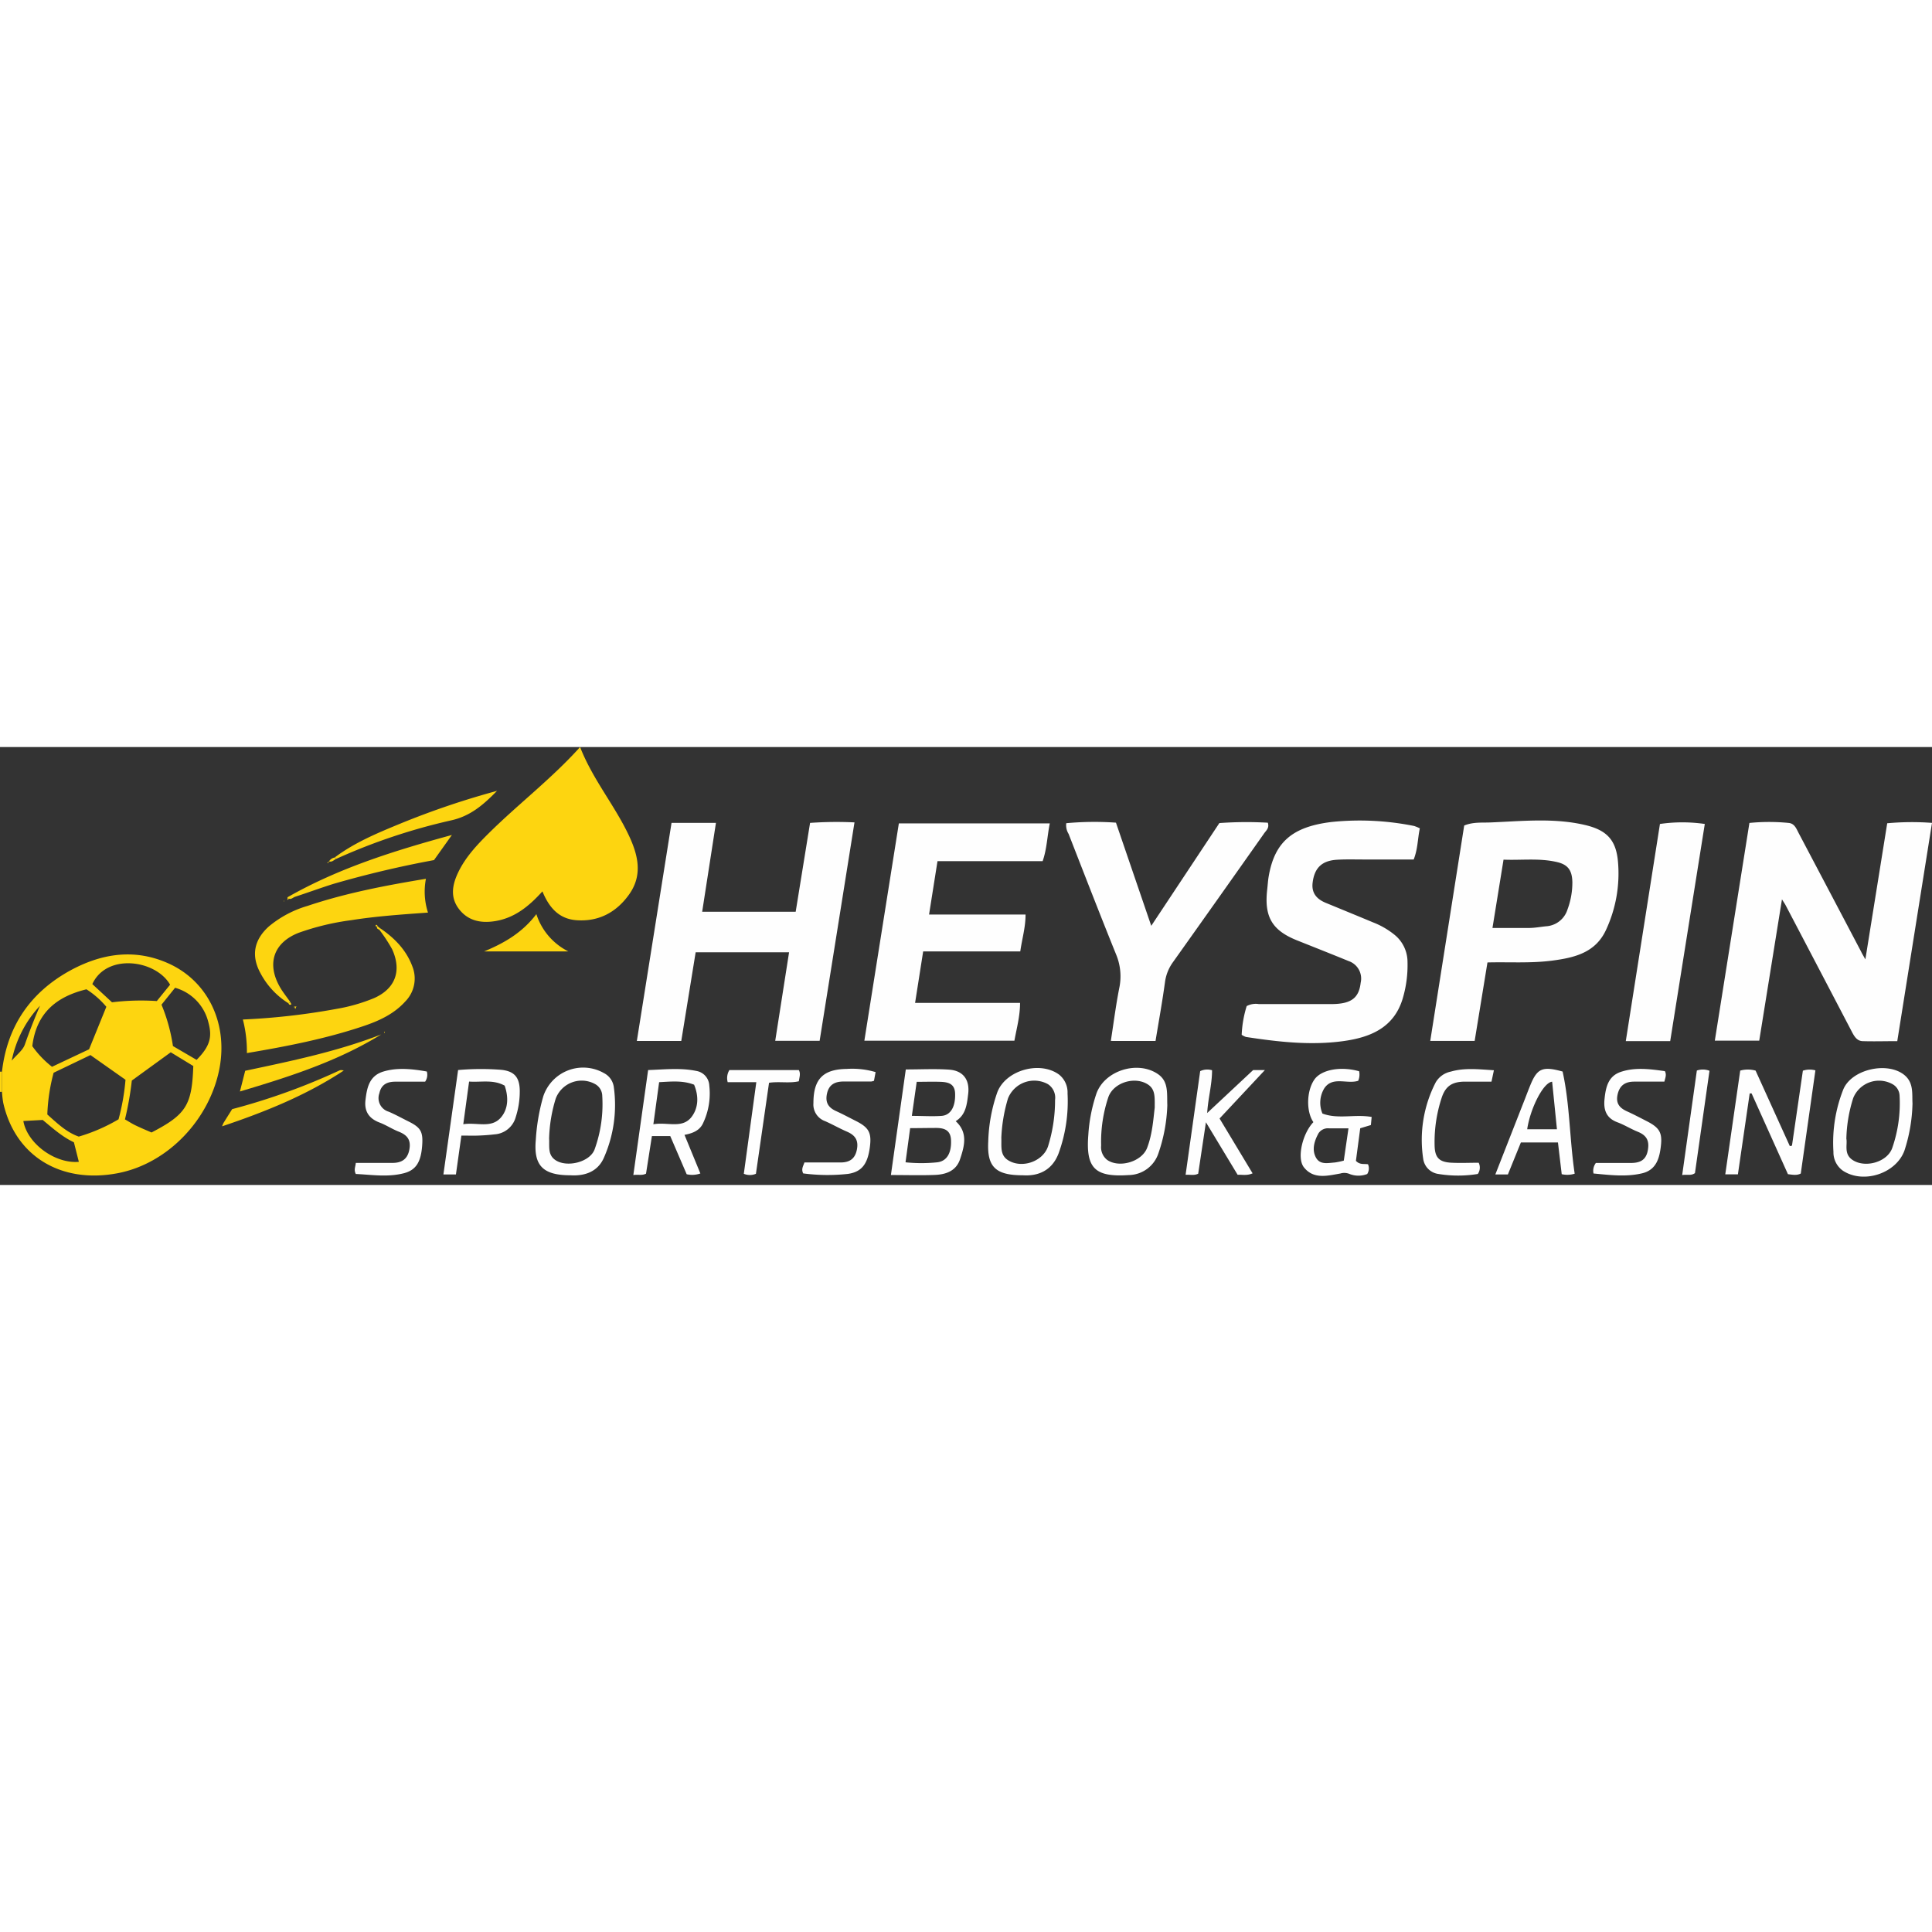 <?xml version="1.0"?>
<svg xmlns="http://www.w3.org/2000/svg" width="150" height="150" fill="none" viewBox="0 0 150 34">
  <rect x="0" y="0" width="150" height="34" fill="#333333" stroke="none"/>
  <path fill="#FDD510" d="M.154 26.771H0v-1.567h.154v1.567Z"/>
  <path fill="#FDD510" d="M.154 26.771v-1.567c.401-3.52 2.194-6.135 5.266-7.837 2.386-1.307 4.922-1.743 7.524-.627 3.135 1.335 4.74 4.611 4.113 8.119-.721 3.981-3.982 7.486-7.938 8.232-4.36.824-7.934-1.301-8.868-5.47a7.702 7.702 0 0 1-.097-.85Zm3.52 1.756c.774.692 1.502 1.392 2.442 1.718a13.608 13.608 0 0 0 3.088-1.342 17.18 17.18 0 0 0 .54-3.07l-2.722-1.918-2.859 1.373a14.359 14.359 0 0 0-.489 3.239Zm9.583-4.828-3.022 2.194a24.476 24.476 0 0 1-.533 3.016c.292.166.549.336.825.467.417.2.846.38 1.238.549 2.69-1.398 3.138-2.116 3.242-5.16l-1.75-1.066Zm-10.749-.476a7.66 7.66 0 0 0 1.53 1.602l2.878-1.358 1.341-3.3a6.797 6.797 0 0 0-1.545-1.358c-2.307.567-3.89 1.815-4.204 4.414Zm12.756 1.065c1.04-1.056 1.232-1.774.909-2.934a3.687 3.687 0 0 0-2.58-2.664l-1.054 1.313c.428 1.03.726 2.11.888 3.213l1.837 1.072Zm-8.095-5.884 1.527 1.414a18.596 18.596 0 0 1 3.48-.097l1.031-1.27c-1.116-1.94-4.93-2.463-6.038-.047ZM6.12 32.197l-.382-1.51c-.912-.427-1.665-1.11-2.423-1.734l-1.502.082c.304 1.746 2.458 3.329 4.304 3.169l.003-.007Zm-3.015-12.11A8.753 8.753 0 0 0 .91 24.348c.414-.486.869-.812 1.02-1.254a44.17 44.17 0 0 1 1.175-3.006Zm39.008-8.88c-1.05 1.163-2.154 2.053-3.646 2.304-1.097.182-2.107 0-2.821-.918-.715-.919-.533-1.903-.066-2.875.564-1.17 1.439-2.104 2.345-3.003C40.219 4.439 42.805 2.48 45.038 0c.978 2.508 2.677 4.511 3.783 6.856.718 1.523 1.1 3.078.022 4.59-.987 1.385-2.354 2.121-4.075 2-1.37-.098-2.135-.976-2.655-2.24Zm-19.718 8.686a6.123 6.123 0 0 1-2.157-2.307c-.759-1.37-.527-2.602.627-3.649a8.321 8.321 0 0 1 3.006-1.601c2.969-.997 6.032-1.584 9.198-2.107a5.295 5.295 0 0 0 .16 2.624c-2.029.147-3.997.279-5.956.589-1.39.18-2.756.508-4.076.978-1.956.759-2.508 2.392-1.464 4.216.232.405.533.772.8 1.154l-.138.104Z"/>
  <path fill="#FDD510" d="M29.467 14.038c1.126.752 2.053 1.68 2.54 2.971a2.536 2.536 0 0 1-.537 2.74c-.884.985-2.053 1.514-3.266 1.922-2.919.981-5.934 1.567-9.035 2.09a9.921 9.921 0 0 0-.313-2.607 53.029 53.029 0 0 0 7.276-.825 13.555 13.555 0 0 0 2.921-.84c1.652-.737 2.15-2.129 1.392-3.79-.29-.521-.617-1.02-.978-1.495v-.166Zm-7.141-2.377c3.956-2.257 8.257-3.605 12.759-4.833l-1.389 1.95a80.262 80.262 0 0 0-7.837 1.855c-.99.314-1.965.671-2.953.994-.185.06-.376.313-.595.047l.015-.013ZM26 8.564c1.533-1.15 3.291-1.88 5.04-2.602a63.895 63.895 0 0 1 7.55-2.56c-1.082 1.103-2.088 1.977-3.615 2.303A46.322 46.322 0 0 0 26.11 8.68L26 8.564Zm-7.373 18.179.41-1.608c3.565-.756 7.142-1.492 10.562-2.822-3.364 2.076-7.085 3.273-10.972 4.43Z"/>
  <path fill="#FEFEFE" d="m144.827 16.486 1.696-10.568a21.01 21.01 0 0 1 3.477-.03l-2.696 16.946c-.941 0-1.825.028-2.699 0-.47-.022-.671-.43-.869-.809a6422.29 6422.29 0 0 0-5.106-9.752c-.047-.091-.107-.173-.279-.449l-1.765 10.972h-3.448l2.686-16.903c1.017-.1 2.04-.1 3.057 0 .46.05.595.464.777.806 1.616 3.062 3.229 6.124 4.84 9.188.069.15.151.28.329.599Zm-81.191 6.323h-3.448l1.075-6.872H54.01l-1.116 6.881h-3.449L52.138 5.89h3.448l-1.069 6.897h7.26l1.117-6.897a29.234 29.234 0 0 1 3.448-.04l-2.706 16.959Zm9.151-13.95-.655 4.144h7.492c0 1.013-.273 1.881-.41 2.865h-7.54l-.627 3.997h8.15c0 1.035-.263 1.956-.438 2.934h-11.65l2.678-16.871h11.718c-.204 1.025-.223 1.981-.555 2.934l-8.163-.003Zm40.893-2.765c.684-.282 1.351-.213 1.991-.238 2.47-.097 4.956-.376 7.404.2 1.699.402 2.414 1.18 2.549 2.906a10.378 10.378 0 0 1-.941 5.251c-.818 1.756-2.438 2.138-4.134 2.364-1.696.225-3.336.103-5.063.147l-.994 6.091h-3.448l2.636-16.721Zm2.195 7.953h2.821c.442 0 .881-.082 1.32-.129a1.861 1.861 0 0 0 1.683-1.304 6.001 6.001 0 0 0 .379-2.138c-.025-.94-.366-1.379-1.291-1.567-1.332-.291-2.68-.11-4.053-.166l-.859 5.304Zm-5.64-7.734c-.172.819-.154 1.602-.476 2.417h-3.913c-.677 0-1.357-.022-2.034.02-1.179.068-1.756.626-1.9 1.777-.1.805.314 1.276 1.013 1.567 1.225.505 2.451 1.006 3.674 1.517a6.223 6.223 0 0 1 1.68.972 2.721 2.721 0 0 1 1 2.12 9.051 9.051 0 0 1-.383 2.855c-.677 2.216-2.47 2.969-4.529 3.263-2.558.364-5.1.076-7.634-.313a1.407 1.407 0 0 1-.329-.166 8.705 8.705 0 0 1 .389-2.23c.288-.152.618-.207.94-.156h5.715c1.489-.019 2.063-.498 2.195-1.661a1.433 1.433 0 0 0-.941-1.68c-1.323-.543-2.652-1.066-3.978-1.596-1.956-.778-2.58-1.83-2.339-3.95.038-.336.057-.677.113-1.013.455-2.655 1.812-3.874 4.909-4.24a21.294 21.294 0 0 1 6.386.313c.152.05.299.112.442.184Zm-23.99 16.505c.219-1.414.388-2.746.648-4.075a4.405 4.405 0 0 0-.24-2.643c-1.255-3.103-2.468-6.235-3.687-9.357a1.276 1.276 0 0 1-.182-.83 23.856 23.856 0 0 1 3.859-.042l2.74 8.01 5.288-7.978a29.15 29.15 0 0 1 3.762-.028c.144.435-.163.627-.314.868a2578.28 2578.28 0 0 1-7.044 9.95c-.337.461-.553 1-.627 1.567-.206 1.517-.482 3.028-.733 4.561l-3.47-.003Zm42.633-16.846a12.196 12.196 0 0 1 3.482 0l-2.686 16.859h-3.448l2.652-16.86ZM69.17 33.229l1.156-8.198c1.179 0 2.276-.06 3.364.016 1.088.075 1.611.784 1.48 1.881-.098.796-.167 1.624-.97 2.12.979.893.672 1.955.333 2.968-.313.918-1.125 1.182-2.006 1.207-1.072.04-2.141.006-3.358.006Zm1.495-3.652-.36 2.664c.82.085 1.646.085 2.466 0 .75-.09 1.11-.73 1.066-1.727-.034-.771-.52-.94-1.163-.94s-1.298.015-2.012.015l.003-.012Zm.131-.94c.856 0 1.587.053 2.308 0 .72-.054 1.087-.734 1.05-1.744-.028-.758-.543-.877-1.123-.9-.58-.021-1.253 0-1.858 0l-.377 2.643Zm64.135 4.538h-.981l1.16-8.053c.39-.11.803-.11 1.194 0l2.658 5.86.166-.032.847-5.822c.314-.104.652-.113.972-.025l-1.135 8.01c-.314.163-.627.094-.997.05l-2.821-6.27h-.148l-.915 6.282ZM53.144 30.11l1.232 2.997c-.341.121-.71.142-1.063.06l-1.275-2.963h-1.424l-.457 2.918c-.314.16-.586.053-.985.107l1.148-8.15c1.27-.044 2.508-.186 3.74.068a1.203 1.203 0 0 1 1.009 1.138 5.367 5.367 0 0 1-.47 2.89c-.264.606-.828.816-1.455.935Zm-2.417-.822c1.104-.197 2.26.38 2.985-.595.517-.7.545-1.599.178-2.477-.9-.348-1.793-.241-2.715-.197l-.448 3.27Zm28.674 3.96c-2.122 0-2.774-.668-2.674-2.612.034-1.304.271-2.595.702-3.827.652-1.728 3.323-2.474 4.81-1.367a1.768 1.768 0 0 1 .645 1.448 11.781 11.781 0 0 1-.702 4.677c-.524 1.348-1.618 1.762-2.78 1.68Zm-1.658-2.919c.028.652-.122 1.335.514 1.743 1.063.68 2.705.122 3.11-1.063.366-1.17.551-2.39.548-3.617a1.254 1.254 0 0 0-.558-1.22 2.195 2.195 0 0 0-3.1 1.116 12.37 12.37 0 0 0-.514 3.041Zm-33.458 2.919c-2.153 0-2.862-.771-2.686-2.746.068-1.145.262-2.278.58-3.38a3.262 3.262 0 0 1 4.702-1.812 1.433 1.433 0 0 1 .777 1.104 10.137 10.137 0 0 1-.749 5.42c-.498 1.197-1.59 1.48-2.624 1.414Zm-1.652-2.862c.035.627-.11 1.235.442 1.649.875.652 2.721.213 3.091-.8a10.31 10.31 0 0 0 .593-4.144 1.066 1.066 0 0 0-.524-.906 2.154 2.154 0 0 0-3.09 1.113 11.496 11.496 0 0 0-.512 3.088Zm105.853-2.718a12.634 12.634 0 0 1-.627 3.667c-.652 1.775-3.166 2.6-4.762 1.568a1.742 1.742 0 0 1-.749-1.473 11.227 11.227 0 0 1 .755-4.822c.627-1.59 3.449-2.229 4.768-1.131.718.604.574 1.46.615 2.19Zm-5.135 2.74c.094.441-.207 1.166.451 1.63.966.68 2.709.207 3.107-.897a10.59 10.59 0 0 0 .574-4.075 1.064 1.064 0 0 0-.552-.894 2.162 2.162 0 0 0-3.044 1.07 11.133 11.133 0 0 0-.536 3.165ZM90.63 27.806a12.583 12.583 0 0 1-.692 3.74 2.464 2.464 0 0 1-2.308 1.686c-2.605.175-3.338-.517-3.134-3.107.066-1.093.277-2.172.626-3.21.627-1.787 3.176-2.602 4.765-1.533.85.57.709 1.486.743 2.424Zm-.978.169c0-.787.053-1.386-.51-1.765-1.01-.677-2.678-.176-3.088.965a10.922 10.922 0 0 0-.562 3.762 1.254 1.254 0 0 0 .461 1.113c.94.662 2.693.15 3.107-.925.413-1.075.483-2.225.595-3.153l-.003.003Zm12.32 1.147c-.571-.821-.536-2.42.075-3.304.533-.77 2.038-1.053 3.476-.646.052.249.027.507-.072.74-.871.28-1.971-.37-2.623.568a2.155 2.155 0 0 0-.154 1.975c1.21.46 2.53.031 3.821.266l-.059.627-.828.25-.335 2.53c.313.33.642.21.94.267a.809.809 0 0 1-.063.755 1.875 1.875 0 0 1-1.363 0 1.057 1.057 0 0 0-.731-.037c-.993.17-2.065.47-2.821-.483-.57-.724-.1-2.64.737-3.508Zm2.36 2.988.364-2.508h-1.52a.877.877 0 0 0-.809.389c-.314.583-.527 1.235-.213 1.852.313.618.94.449 1.47.414.239-.034.475-.083.708-.147Zm17.925 1.015a1.933 1.933 0 0 1-1.006.038l-.292-2.464h-2.878l-1.009 2.486h-.975l2.317-5.912c.131-.339.26-.68.398-1.016.533-1.304.94-1.498 2.508-1.063.567 2.562.539 5.254.937 7.931Zm-1.376-3.448-.373-3.693c-.693.057-1.709 2.107-1.937 3.693h2.31Zm-23.586-4.599h.912l-3.52 3.762 2.564 4.257c-.423.188-.762.1-1.163.11l-2.46-4.075-.6 3.993c-.313.157-.598.063-.978.085l1.132-8.047c.288-.138.617-.162.922-.069 0 1.12-.314 2.194-.377 3.32l3.568-3.336Zm-61.897 8.107h-.972l1.141-8.107a20.052 20.052 0 0 1 3.342-.018c1.013.103 1.423.567 1.445 1.592a6.5 6.5 0 0 1-.313 2.078 1.828 1.828 0 0 1-1.652 1.342c-.414.05-.831.078-1.254.094-.423.016-.831 0-1.314 0l-.423 3.019Zm1.022-7.21-.451 3.31c1.05-.172 2.194.358 2.943-.548.561-.674.57-1.583.27-2.449-.89-.492-1.809-.25-2.762-.316v.003Zm31.561-.737-.125.674a.998.998 0 0 1-.229.057h-2.194c-.627.018-1.075.244-1.226.94-.15.696.113 1.088.715 1.36.52.236 1.025.508 1.536.766 1.016.514 1.229.924 1.072 2.068-.175 1.276-.627 1.881-1.693 2.038a14.508 14.508 0 0 1-3.476-.038c-.17-.335 0-.558.094-.85h2.802c.674 0 1.122-.253 1.27-.993.147-.74-.144-1.132-.78-1.404-.574-.248-1.117-.561-1.69-.812a1.37 1.37 0 0 1-.903-1.398c0-1.856.736-2.63 2.59-2.655a6.368 6.368 0 0 1 2.237.247Zm55.74 7.872a1.002 1.002 0 0 1 .182-.818h2.712c.649 0 1.16-.173 1.313-.94.154-.769-.072-1.201-.774-1.484-.53-.213-1.022-.526-1.568-.73-.858-.314-1.1-.94-1.012-1.796.094-.919.276-1.796 1.279-2.126 1.122-.37 2.266-.21 3.407-.053.151.285.029.524-.037.815h-2.339c-.674 0-1.125.263-1.291.984-.166.721.166 1.073.755 1.336.521.235 1.028.505 1.536.765.941.486 1.176.871 1.072 1.85-.103.977-.344 1.943-1.511 2.194-1.219.279-2.464.122-3.724.003Zm-96.097.037c-.17-.35-.019-.555 0-.859h2.84c.724 0 1.182-.288 1.32-1.043.138-.756-.176-1.126-.825-1.383-.51-.2-.974-.514-1.492-.708-.824-.314-1.197-.875-1.09-1.753.115-.959.294-1.88 1.398-2.21 1.103-.329 2.257-.194 3.363 0a.939.939 0 0 1-.131.79h-2.301c-.627 0-1.104.2-1.254.906a1.1 1.1 0 0 0 .73 1.426c.527.226 1.028.505 1.54.759.965.48 1.14.806 1.05 1.928-.101 1.232-.483 1.85-1.418 2.09-1.26.324-2.514.114-3.73.057Zm88.363-8.053-.188.884h-2.11c-.94.016-1.457.339-1.758 1.254a10.97 10.97 0 0 0-.549 3.693c.019.978.373 1.307 1.339 1.35.699.032 1.401 0 2.084 0a.857.857 0 0 1-.069.872 9.488 9.488 0 0 1-3.053 0 1.377 1.377 0 0 1-1.188-1.194 9.751 9.751 0 0 1 .966-5.906 1.756 1.756 0 0 1 1.172-.846c1.069-.31 2.147-.182 3.354-.107Zm-57.267.925h-2.222a1.187 1.187 0 0 1 .132-.94h5.392c.157.29.04.56 0 .87-.737.173-1.495 0-2.314.117l-1.018 7.066a1.198 1.198 0 0 1-.94 0l.97-7.113Zm73.023-.903a1.43 1.43 0 0 1 .981.019l-1.128 7.946c-.314.223-.596.082-.991.151l1.138-8.116Z"/>
  <path fill="#FDD510" d="M44.126 15.868h-6.54c1.568-.649 2.97-1.46 4.057-2.896a4.927 4.927 0 0 0 2.483 2.896Zm-17.421 9.239c-2.909 1.924-6.103 3.21-9.464 4.341.034-.092.072-.182.116-.27.22-.354.442-.705.668-1.065a49.868 49.868 0 0 0 8.288-2.985.404.404 0 0 1 .373 0l.02-.021ZM26.11 8.68c-.191.082-.339.295-.59.188l.02.02a.645.645 0 0 1 .46-.314l.11.106Zm3.357 5.358v.169c-.094-.085-.313-.12-.144-.314v.022l.144.123Z"/>
  <path fill="#FDD510" d="M25.52 8.868c.022.066.032.126-.138.135l.16-.116-.022-.019Zm-3.216 2.79c.176.06.16.129 0 .22.016-.085.028-.15.038-.216l-.038-.004Zm-.226.304-.062.02.003-.051.06.031Zm.941 8.17-.198.081v-.05l.204-.035-.006.004Z"/>
  <path fill="#FDD510" d="m23.013 20.128-.082.207c-.113-.163 0-.166.088-.2l-.006-.007Zm6.824 1.988h.047l-.028.085a.192.192 0 0 1-.044-.047l.025-.038ZM22.536 19.8l.091.172c-.138.09-.188.015-.232-.079l.141-.094Zm4.154 5.32v-.039l.015.029-.015.01Zm2.642-11.236c-.103.097-.16.082-.166-.066.094-.034.128.016.15.091l.016-.025Z"/>
</svg>
